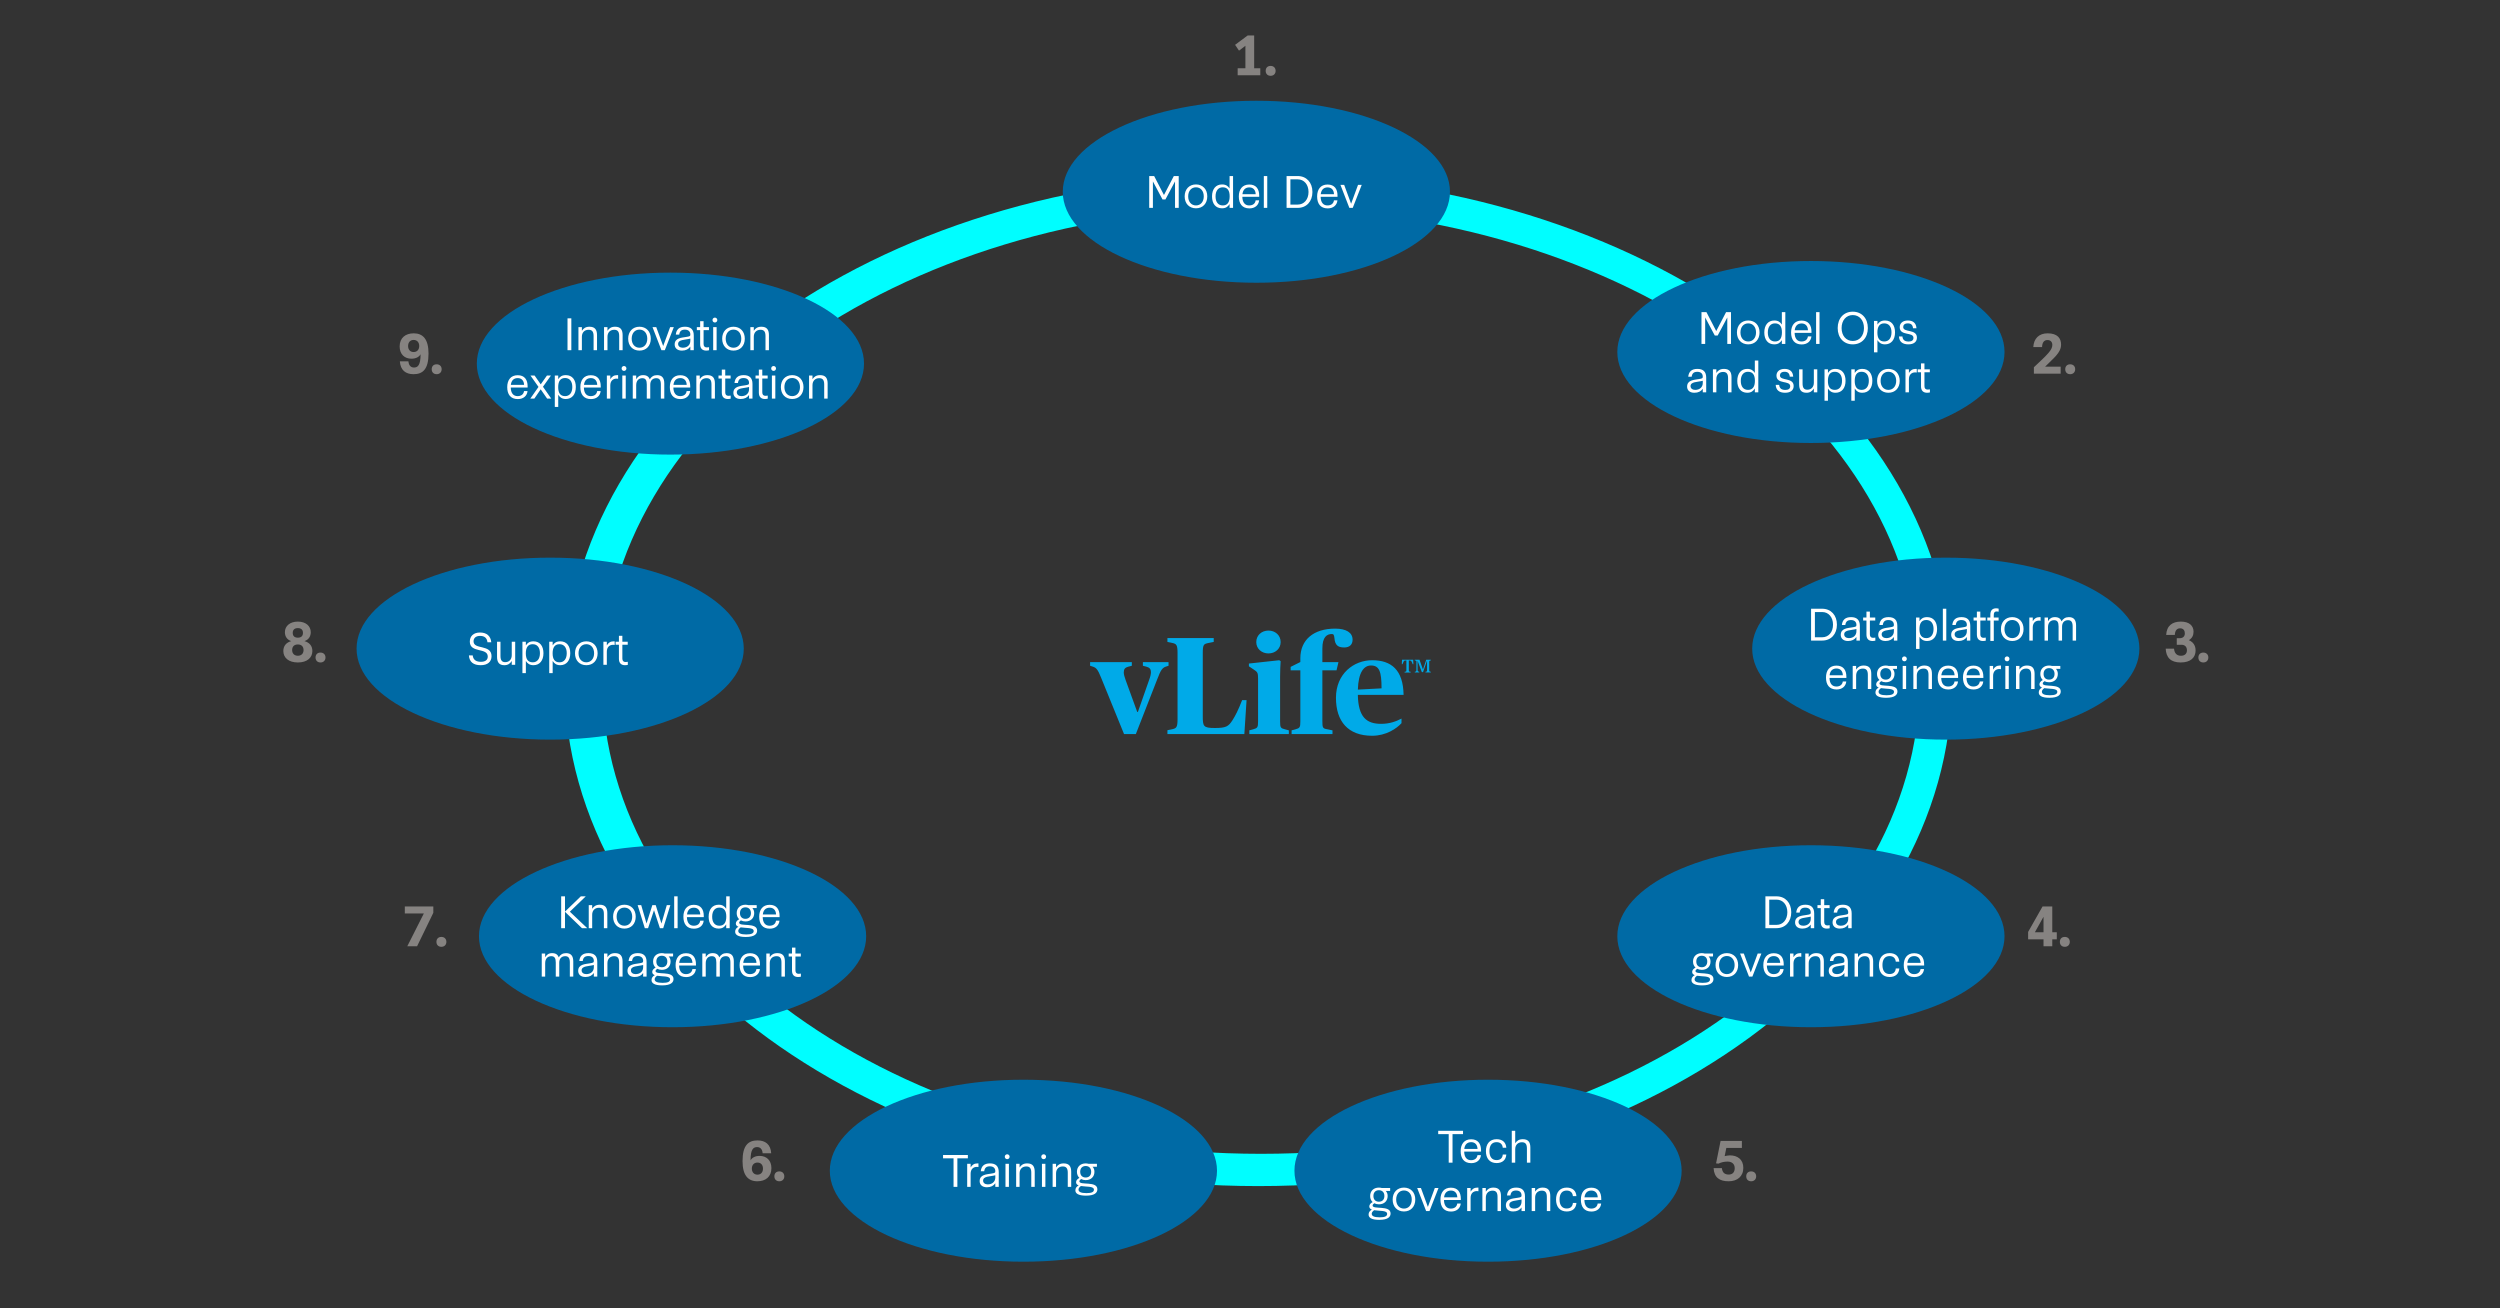 <?xml version="1.0" encoding="utf-8"?>
<!-- Generator: Adobe Illustrator 26.0.3, SVG Export Plug-In . SVG Version: 6.00 Build 0)  -->
<svg version="1.1" id="Layer_1" xmlns="http://www.w3.org/2000/svg" xmlns:xlink="http://www.w3.org/1999/xlink" x="0px" y="0px"
	 viewBox="0 0 1200 628" enable-background="new 0 0 1200 628" xml:space="preserve">
<rect x="0" y="0" width="1200" height="628" fill="#333333" stroke="none"/>
<g>
	<path fill="#00FEFF" d="M921.481,326.68c0,125.454-141.572,227.154-316.209,227.154c-174.638,0-316.21-101.7-316.21-227.154
		S430.634,99.526,605.272,99.526C779.909,99.526,921.481,201.226,921.481,326.68 M936.969,326.68
		c0-134.008-149.084-242.643-332.988-242.643S270.993,192.672,270.993,326.68s149.084,242.643,332.988,242.643
		S936.969,460.688,936.969,326.68"/>
	<path fill="#006AA5" d="M933.982,355.022c51.322,0,92.927-19.554,92.927-43.675c0-24.122-41.605-43.676-92.927-43.676
		c-51.322,0-92.927,19.554-92.927,43.676C841.055,335.468,882.66,355.022,933.982,355.022"/>
	<path fill="#FFFFFF" d="M987.509,332.069c0,1.116-1.095,1.653-3.574,1.653c-2.747,0-3.822-0.64-3.822-1.694
		c0-0.455,0.166-0.972,1.137-1.716C983.749,330.746,987.509,330.292,987.509,332.069 M985.009,319.659
		c-0.475-0.124-0.95-0.206-1.467-0.206c-2.52,0-4.19,1.629-4.19,4.025c0,1.24,0.433,2.232,1.196,2.934
		c-0.908,0.474-1.609,1.175-1.609,2.063c0,0.806,0.495,1.26,1.237,1.548c-1.073,0.599-1.567,1.343-1.567,2.397
		c0,1.364,1.236,2.518,5.078,2.518c4.275,0,5.471-1.464,5.471-3.055c0-4.172-8.632-1.715-8.632-3.842
		c0-0.372,0.352-0.723,0.827-1.073c0.619,0.33,1.363,0.515,2.21,0.515c2.542,0,4.191-1.608,4.191-4.005
		c0-1.074-0.35-1.797-0.886-2.417h2.084v-1.402H985.009z M983.543,326.226c-1.529,0-2.624-0.95-2.624-2.748
		c0-1.797,1.095-2.768,2.624-2.768c1.549,0,2.644,0.971,2.644,2.768C986.187,325.276,985.092,326.226,983.543,326.226
		 M967.685,330.705h1.649v-6.423c0-2.065,1.26-3.366,3.244-3.366c1.735,0,2.375,1.012,2.375,3.015v6.774h1.65v-7.228
		c0-2.561-0.969-4.024-3.612-4.024c-1.818,0-2.872,0.742-3.616,1.897h-0.041v-1.691h-1.649V330.705z M962.563,330.705h1.649V319.66
		h-1.649V330.705z M963.388,317.427c0.64,0,1.155-0.516,1.155-1.176c0-0.66-0.515-1.176-1.155-1.176
		c-0.66,0-1.155,0.516-1.155,1.176C962.233,316.911,962.728,317.427,963.388,317.427 M955.047,330.705h1.649v-6.299
		c0-2.085,1.198-3.283,3.036-3.283c0.248,0,0.496,0.021,0.723,0.083v-1.733c-0.062-0.02-0.434-0.02-0.496-0.02
		c-1.569,0-2.519,0.722-3.221,1.897h-0.042v-1.691h-1.649V330.705z M943.955,324.141c0.269-2.212,1.467-3.266,3.326-3.266
		c1.88,0,2.975,1.302,3.037,3.266H943.955z M950.297,327.092c-0.227,1.674-1.466,2.438-3.119,2.438
		c-1.942,0-3.223-1.364-3.264-4.132h8.095v-0.577c0-3.14-1.423-5.327-4.769-5.327c-3.347,0-5.017,2.352-5.017,5.718
		c0,3.43,1.567,5.741,5.079,5.741c2.685,0,4.459-1.547,4.666-3.861H950.297z M931.833,324.141c0.269-2.212,1.467-3.266,3.326-3.266
		c1.88,0,2.975,1.302,3.037,3.266H931.833z M938.176,327.092c-0.228,1.674-1.467,2.438-3.12,2.438c-1.942,0-3.223-1.364-3.264-4.132
		h8.095v-0.577c0-3.14-1.423-5.327-4.769-5.327s-5.017,2.352-5.017,5.718c0,3.43,1.567,5.741,5.079,5.741
		c2.686,0,4.46-1.547,4.666-3.861H938.176z M918.413,330.705h1.65v-6.423c0-2.065,1.26-3.366,3.243-3.366
		c1.736,0,2.376,1.012,2.376,3.015v6.774h1.65v-7.228c0-2.561-0.969-4.024-3.612-4.024c-1.818,0-2.872,0.742-3.616,1.897h-0.041
		v-1.691h-1.65V330.705z M913.292,330.705h1.649V319.66h-1.649V330.705z M914.117,317.427c0.639,0,1.155-0.516,1.155-1.176
		c0-0.66-0.516-1.176-1.155-1.176c-0.66,0-1.155,0.516-1.155,1.176C912.962,316.911,913.457,317.427,914.117,317.427
		 M909.121,332.069c0,1.116-1.095,1.653-3.574,1.653c-2.747,0-3.822-0.64-3.822-1.694c0-0.455,0.166-0.972,1.137-1.716
		C905.361,330.746,909.121,330.292,909.121,332.069 M906.621,319.659c-0.475-0.124-0.95-0.206-1.467-0.206
		c-2.52,0-4.19,1.629-4.19,4.025c0,1.24,0.433,2.232,1.196,2.934c-0.908,0.474-1.609,1.175-1.609,2.063
		c0,0.806,0.495,1.26,1.237,1.548c-1.073,0.599-1.567,1.343-1.567,2.397c0,1.364,1.236,2.518,5.078,2.518
		c4.276,0,5.471-1.464,5.471-3.055c0-4.172-8.632-1.715-8.632-3.842c0-0.372,0.352-0.723,0.827-1.073
		c0.62,0.33,1.363,0.515,2.21,0.515c2.542,0,4.191-1.608,4.191-4.005c0-1.074-0.35-1.797-0.886-2.417h2.084v-1.402H906.621z
		 M905.155,326.226c-1.529,0-2.624-0.95-2.624-2.748c0-1.797,1.095-2.768,2.624-2.768c1.549,0,2.644,0.971,2.644,2.768
		C907.799,325.276,906.704,326.226,905.155,326.226 M889.297,330.705h1.649v-6.423c0-2.065,1.26-3.366,3.244-3.366
		c1.735,0,2.375,1.012,2.375,3.015v6.774h1.65v-7.228c0-2.561-0.969-4.024-3.612-4.024c-1.818,0-2.872,0.742-3.616,1.897h-0.041
		v-1.691h-1.649V330.705z M878.205,324.141c0.268-2.212,1.467-3.266,3.326-3.266c1.88,0,2.975,1.302,3.037,3.266H878.205z
		 M884.547,327.092c-0.227,1.674-1.467,2.438-3.119,2.438c-1.942,0-3.223-1.364-3.264-4.132h8.094v-0.577
		c0-3.14-1.422-5.327-4.768-5.327c-3.347,0-5.017,2.352-5.017,5.718c0,3.43,1.567,5.741,5.079,5.741
		c2.685,0,4.459-1.547,4.665-3.861H884.547z"/>
	<path fill="#FFFFFF" d="M981.386,307.473h1.65v-6.422c0-2.065,1.115-3.366,2.933-3.366c1.591,0,2.149,1.012,2.149,3.015v6.773h1.67
		v-6.67c0-2.086,1.219-3.118,2.893-3.118c1.549,0,2.19,0.97,2.19,3.015v6.773h1.649v-7.228c0-2.581-1.01-4.024-3.447-4.024
		c-1.653,0-2.768,0.722-3.512,2.001h-0.041c-0.433-1.279-1.423-2.001-3.158-2.001c-1.653,0-2.583,0.742-3.285,1.918h-0.041v-1.711
		h-1.65V307.473z M974.076,307.473h1.649v-6.298c0-2.086,1.198-3.284,3.036-3.284c0.248,0,0.496,0.021,0.723,0.083v-1.732
		c-0.062-0.021-0.434-0.021-0.496-0.021c-1.569,0-2.519,0.722-3.221,1.897h-0.042v-1.69h-1.649V307.473z M965.877,306.299
		c-2.231,0-3.739-1.736-3.739-4.338c0-2.624,1.508-4.359,3.739-4.359c2.231,0,3.739,1.735,3.739,4.359
		C969.616,304.563,968.108,306.299,965.877,306.299 M965.877,307.679c3.264,0,5.429-2.289,5.429-5.718
		c0-3.429-2.165-5.74-5.429-5.74c-3.264,0-5.43,2.311-5.43,5.74C960.447,305.39,962.613,307.679,965.877,307.679 M955.367,307.638
		h1.649v-9.788h2.313v-1.422h-2.313v-1.293c0-1.17,0.455-1.642,1.363-1.642c0.289,0,0.599,0.041,0.971,0.102v-1.442
		c-0.413-0.103-0.785-0.165-1.239-0.165c-1.631,0-2.744,0.927-2.744,3.044v1.396h-1.466v1.422h1.466V307.638z M948.903,304.625
		c0,2.147,1.196,3.054,2.91,3.054c0.495,0,0.929-0.061,1.362-0.164v-1.464c-0.413,0.062-0.743,0.103-1.073,0.103
		c-0.971,0-1.549-0.496-1.549-1.673v-6.631h2.581v-1.422h-2.581v-2.85h-1.65v2.85h-1.59v1.422h1.59V304.625z M944.092,307.473h1.649
		v-7.062c0-2.871-1.484-4.19-4.211-4.19c-2.83,0-4.171,1.361-4.419,3.777h1.651c0.227-1.714,1.095-2.375,2.727-2.375
		c1.756,0,2.603,0.97,2.603,2.313c0,0.805-0.248,0.908-1.921,1.177c-2.294,0.392-5.596,0.433-5.596,3.634
		c0,1.613,1.134,2.932,3.488,2.932c1.901,0,3.203-0.721,3.988-1.876h0.041V307.473z M944.092,302.993
		c0,2.025-1.508,3.306-3.636,3.306c-1.302,0-2.231-0.703-2.231-1.798c0-2.21,3.305-1.9,5.867-2.582V302.993z M932.569,307.473h1.649
		v-15.279h-1.649V307.473z M919.704,311.5h1.65v-5.801h0.041c0.744,1.197,1.797,1.98,3.595,1.98c2.954,0,4.81-2.186,4.81-5.76
		c0-3.408-1.691-5.698-4.79-5.698c-1.88,0-2.892,0.763-3.615,1.898h-0.041v-1.691h-1.65V311.5z M924.659,306.299
		c-2.334,0-3.326-1.55-3.326-4.297c0-2.789,0.992-4.4,3.305-4.4c2.17,0,3.471,1.591,3.471,4.317
		C928.109,304.791,926.684,306.299,924.659,306.299 M909.069,307.473h1.65v-7.062c0-2.871-1.485-4.19-4.211-4.19
		c-2.831,0-4.172,1.361-4.419,3.777h1.65c0.228-1.714,1.095-2.375,2.727-2.375c1.756,0,2.603,0.97,2.603,2.313
		c0,0.805-0.247,0.908-1.921,1.177c-2.293,0.392-5.595,0.433-5.595,3.634c0,1.613,1.134,2.932,3.488,2.932
		c1.901,0,3.202-0.721,3.987-1.876h0.041V307.473z M909.069,302.993c0,2.025-1.508,3.306-3.636,3.306
		c-1.301,0-2.231-0.703-2.231-1.798c0-2.21,3.306-1.9,5.867-2.582V302.993z M895.895,304.625c0,2.147,1.196,3.054,2.909,3.054
		c0.496,0,0.929-0.061,1.363-0.164v-1.464c-0.413,0.062-0.744,0.103-1.074,0.103c-0.971,0-1.549-0.496-1.549-1.673v-6.631h2.582
		v-1.422h-2.582v-2.85h-1.649v2.85h-1.59v1.422h1.59V304.625z M891.083,307.473h1.65v-7.062c0-2.871-1.485-4.19-4.211-4.19
		c-2.831,0-4.172,1.361-4.419,3.777h1.65c0.227-1.714,1.095-2.375,2.727-2.375c1.756,0,2.603,0.97,2.603,2.313
		c0,0.805-0.248,0.908-1.921,1.177c-2.293,0.392-5.595,0.433-5.595,3.634c0,1.613,1.134,2.932,3.488,2.932
		c1.9,0,3.202-0.721,3.987-1.876h0.041V307.473z M891.083,302.993c0,2.025-1.508,3.306-3.636,3.306
		c-1.301,0-2.231-0.703-2.231-1.798c0-2.21,3.306-1.9,5.867-2.582V302.993z M871.153,305.885v-12.103h3.533
		c2.995,0,5.164,2.458,5.164,6.052c0,3.635-2.169,6.051-5.164,6.051H871.153z M869.318,307.473h5.347
		c4.193,0,7.061-3.054,7.061-7.639c0-4.544-2.868-7.64-7.061-7.64h-5.347V307.473z"/>
	<path fill="#006AA5" d="M264.082,355.022c51.322,0,92.927-19.554,92.927-43.675c0-24.122-41.605-43.676-92.927-43.676
		s-92.927,19.554-92.927,43.676C171.155,335.468,212.76,355.022,264.082,355.022"/>
	<path fill="#FFFFFF" d="M297.083,316.241c0,2.147,1.196,3.054,2.909,3.054c0.496,0,0.929-0.061,1.363-0.165v-1.463
		c-0.413,0.061-0.744,0.103-1.074,0.103c-0.971,0-1.549-0.496-1.549-1.673v-6.631h2.582v-1.423h-2.582v-2.849h-1.649v2.849h-1.59
		v1.423h1.59V316.241z M289.628,319.089h1.65v-6.299c0-2.085,1.197-3.283,3.035-3.283c0.248,0,0.496,0.021,0.723,0.083v-1.732
		c-0.062-0.021-0.434-0.021-0.496-0.021c-1.569,0-2.519,0.722-3.221,1.897h-0.041v-1.691h-1.65V319.089z M281.429,317.914
		c-2.231,0-3.739-1.735-3.739-4.337c0-2.624,1.508-4.359,3.739-4.359c2.231,0,3.739,1.735,3.739,4.359
		C285.168,316.179,283.66,317.914,281.429,317.914 M281.429,319.295c3.264,0,5.43-2.29,5.43-5.718c0-3.429-2.166-5.74-5.43-5.74
		c-3.264,0-5.43,2.311-5.43,5.74C275.999,317.005,278.165,319.295,281.429,319.295 M263.63,323.116h1.649v-5.801h0.042
		c0.743,1.197,1.797,1.98,3.594,1.98c2.954,0,4.81-2.186,4.81-5.76c0-3.408-1.691-5.698-4.789-5.698
		c-1.88,0-2.892,0.763-3.615,1.897h-0.042v-1.691h-1.649V323.116z M268.585,317.914c-2.335,0-3.326-1.549-3.326-4.296
		c0-2.789,0.991-4.4,3.305-4.4c2.169,0,3.47,1.591,3.47,4.317C272.034,316.406,270.609,317.914,268.585,317.914 M250.765,323.116
		h1.649v-5.801h0.041c0.744,1.197,1.798,1.98,3.595,1.98c2.954,0,4.81-2.186,4.81-5.76c0-3.408-1.691-5.698-4.789-5.698
		c-1.88,0-2.892,0.763-3.616,1.897h-0.041v-1.691h-1.649V323.116z M255.72,317.914c-2.335,0-3.326-1.549-3.326-4.296
		c0-2.789,0.991-4.4,3.305-4.4c2.169,0,3.47,1.591,3.47,4.317C259.169,316.406,257.744,317.914,255.72,317.914 M238.581,315.271
		c0,2.561,0.969,4.024,3.509,4.024c1.736,0,2.769-0.783,3.512-1.979h0.042v1.773h1.649v-11.046h-1.649v6.421
		c0,2.067-1.24,3.368-3.141,3.368c-1.652,0-2.272-1.012-2.272-3.015v-6.774h-1.65V315.271z M225.076,314.589
		c0.206,3.201,2.207,4.706,5.678,4.706c3.243,0,5.182-1.587,5.182-4.314c0-5.866-8.632-2.974-8.632-7.146
		c0-1.322,0.826-2.603,3.14-2.603c2.169,0,3.326,1.054,3.532,3.057h1.836c-0.268-3.015-2.228-4.685-5.41-4.685
		c-3.098,0-4.892,1.732-4.892,4.375c0,5.66,8.611,2.727,8.611,7.168c0,1.714-1.281,2.52-3.305,2.52
		c-2.046,0-3.677-0.765-3.925-3.078H225.076z"/>
	<path fill="#006AA5" d="M869.243,493.07c51.322,0,92.927-19.554,92.927-43.676c0-24.121-41.605-43.676-92.927-43.676
		c-51.322,0-92.927,19.555-92.927,43.676C776.316,473.516,817.921,493.07,869.243,493.07"/>
	<path fill="#FFFFFF" d="M915.53,462.188c0.268-2.211,1.466-3.265,3.326-3.265c1.88,0,2.975,1.302,3.037,3.265H915.53z
		 M921.872,465.14c-0.227,1.674-1.467,2.438-3.12,2.438c-1.941,0-3.222-1.364-3.264-4.133h8.095v-0.577
		c0-3.139-1.422-5.326-4.769-5.326c-3.346,0-5.016,2.352-5.016,5.718c0,3.43,1.567,5.74,5.078,5.74c2.686,0,4.46-1.546,4.666-3.86
		H921.872z M909.975,464.872c-0.166,1.818-1.281,2.665-2.995,2.665c-2.085,0-3.407-1.426-3.407-4.317
		c0-2.892,1.322-4.297,3.407-4.297c1.694,0,2.829,0.888,2.995,2.685h1.693c-0.165-2.602-1.879-4.107-4.646-4.107
		c-3.387,0-5.14,2.331-5.14,5.739c0,3.388,1.712,5.719,5.14,5.719c2.767,0,4.481-1.505,4.646-4.087H909.975z M890.194,468.753h1.65
		v-6.423c0-2.065,1.26-3.366,3.243-3.366c1.736,0,2.376,1.012,2.376,3.015v6.774h1.65v-7.228c0-2.561-0.969-4.024-3.612-4.024
		c-1.819,0-2.872,0.742-3.616,1.897h-0.041v-1.691h-1.65V468.753z M885.321,468.753h1.649v-7.063c0-2.87-1.484-4.189-4.211-4.189
		c-2.83,0-4.171,1.36-4.419,3.776h1.651c0.227-1.714,1.095-2.375,2.727-2.375c1.756,0,2.603,0.971,2.603,2.313
		c0,0.806-0.248,0.909-1.921,1.177c-2.294,0.393-5.596,0.434-5.596,3.635c0,1.613,1.134,2.932,3.488,2.932
		c1.901,0,3.203-0.721,3.988-1.877h0.041V468.753z M885.321,464.273c0,2.024-1.508,3.305-3.636,3.305
		c-1.302,0-2.231-0.702-2.231-1.797c0-2.21,3.305-1.9,5.867-2.582V464.273z M866.529,468.753h1.65v-6.423
		c0-2.065,1.26-3.366,3.243-3.366c1.736,0,2.376,1.012,2.376,3.015v6.774h1.65v-7.228c0-2.561-0.97-4.024-3.613-4.024
		c-1.818,0-2.871,0.742-3.615,1.897h-0.041v-1.691h-1.65V468.753z M859.219,468.753h1.649v-6.299c0-2.086,1.198-3.283,3.036-3.283
		c0.248,0,0.496,0.02,0.723,0.082v-1.732c-0.062-0.02-0.434-0.02-0.496-0.02c-1.569,0-2.519,0.721-3.221,1.897h-0.042v-1.691h-1.649
		V468.753z M848.127,462.188c0.269-2.211,1.467-3.265,3.326-3.265c1.88,0,2.975,1.302,3.037,3.265H848.127z M854.469,465.14
		c-0.227,1.674-1.466,2.438-3.119,2.438c-1.942,0-3.223-1.364-3.264-4.133h8.095v-0.577c0-3.139-1.423-5.326-4.769-5.326
		c-3.347,0-5.017,2.352-5.017,5.718c0,3.43,1.567,5.74,5.079,5.74c2.686,0,4.46-1.546,4.666-3.86H854.469z M839.517,468.753h1.631
		l4.315-11.046h-1.775l-3.324,9.066l-3.324-9.066h-1.796L839.517,468.753z M828.882,467.578c-2.231,0-3.739-1.735-3.739-4.338
		c0-2.623,1.508-4.358,3.739-4.358c2.231,0,3.739,1.735,3.739,4.358C832.621,465.843,831.113,467.578,828.882,467.578
		 M828.882,468.959c3.264,0,5.43-2.29,5.43-5.719c0-3.429-2.166-5.739-5.43-5.739c-3.264,0-5.429,2.31-5.429,5.739
		C823.453,466.669,825.618,468.959,828.882,468.959 M820.809,470.117c0,1.116-1.095,1.653-3.574,1.653
		c-2.747,0-3.821-0.641-3.821-1.695c0-0.454,0.165-0.971,1.136-1.715C817.049,468.794,820.809,468.34,820.809,470.117
		 M818.309,457.707c-0.475-0.124-0.95-0.206-1.466-0.206c-2.521,0-4.191,1.629-4.191,4.025c0,1.24,0.433,2.232,1.196,2.933
		c-0.908,0.474-1.609,1.175-1.609,2.064c0,0.805,0.495,1.259,1.237,1.548c-1.072,0.599-1.567,1.343-1.567,2.397
		c0,1.364,1.237,2.518,5.079,2.518c4.275,0,5.471-1.464,5.471-3.055c0-4.173-8.632-1.715-8.632-3.842
		c0-0.372,0.351-0.723,0.826-1.073c0.62,0.33,1.364,0.515,2.21,0.515c2.542,0,4.191-1.608,4.191-4.005
		c0-1.074-0.35-1.797-0.886-2.417h2.084v-1.402H818.309z M816.843,464.274c-1.529,0-2.624-0.95-2.624-2.748
		c0-1.797,1.095-2.768,2.624-2.768c1.549,0,2.645,0.971,2.645,2.768C819.488,463.324,818.392,464.274,816.843,464.274"/>
	<path fill="#FFFFFF" d="M887.148,445.521h1.65v-7.062c0-2.871-1.485-4.19-4.211-4.19c-2.831,0-4.172,1.361-4.419,3.777h1.65
		c0.228-1.714,1.095-2.375,2.727-2.375c1.756,0,2.603,0.97,2.603,2.313c0,0.805-0.247,0.908-1.921,1.177
		c-2.293,0.392-5.595,0.433-5.595,3.634c0,1.613,1.134,2.932,3.488,2.932c1.901,0,3.202-0.721,3.987-1.876h0.041V445.521z
		 M887.148,441.041c0,2.025-1.508,3.306-3.636,3.306c-1.301,0-2.231-0.703-2.231-1.798c0-2.21,3.306-1.9,5.867-2.582V441.041z
		 M873.974,442.673c0,2.147,1.196,3.054,2.909,3.054c0.496,0,0.929-0.061,1.363-0.164v-1.464c-0.413,0.062-0.744,0.103-1.074,0.103
		c-0.971,0-1.549-0.496-1.549-1.673v-6.631h2.582v-1.422h-2.582v-2.85h-1.649v2.85h-1.59v1.422h1.59V442.673z M869.162,445.521h1.65
		v-7.062c0-2.871-1.485-4.19-4.211-4.19c-2.831,0-4.172,1.361-4.419,3.777h1.65c0.227-1.714,1.095-2.375,2.727-2.375
		c1.756,0,2.603,0.97,2.603,2.313c0,0.805-0.248,0.908-1.921,1.177c-2.293,0.392-5.595,0.433-5.595,3.634
		c0,1.613,1.134,2.932,3.488,2.932c1.9,0,3.202-0.721,3.987-1.876h0.041V445.521z M869.162,441.041c0,2.025-1.508,3.306-3.636,3.306
		c-1.301,0-2.231-0.703-2.231-1.798c0-2.21,3.306-1.9,5.867-2.582V441.041z M849.232,443.933V431.83h3.533
		c2.995,0,5.164,2.458,5.164,6.052c0,3.635-2.169,6.051-5.164,6.051H849.232z M847.397,445.521h5.347
		c4.193,0,7.061-3.054,7.061-7.639c0-4.544-2.868-7.64-7.061-7.64h-5.347V445.521z"/>
	<path fill="#006AA5" d="M322.833,493.07c51.322,0,92.927-19.554,92.927-43.676c0-24.121-41.605-43.676-92.927-43.676
		s-92.927,19.555-92.927,43.676C229.906,473.516,271.511,493.07,322.833,493.07"/>
	<path fill="#FFFFFF" d="M380.16,465.905c0,2.147,1.195,3.055,2.909,3.055c0.495,0,0.929-0.062,1.363-0.165v-1.464
		c-0.413,0.062-0.744,0.103-1.074,0.103c-0.971,0-1.549-0.496-1.549-1.673v-6.631h2.581v-1.422h-2.581v-2.85h-1.649v2.85h-1.59
		v1.422h1.59V465.905z M367.831,468.753h1.65v-6.422c0-2.065,1.26-3.366,3.243-3.366c1.736,0,2.376,1.012,2.376,3.015v6.773h1.65
		v-7.228c0-2.56-0.969-4.024-3.612-4.024c-1.818,0-2.872,0.742-3.616,1.897h-0.041v-1.69h-1.65V468.753z M356.74,462.189
		c0.268-2.212,1.466-3.266,3.326-3.266c1.88,0,2.975,1.302,3.037,3.266H356.74z M363.082,465.14
		c-0.227,1.674-1.467,2.439-3.12,2.439c-1.941,0-3.222-1.364-3.264-4.133h8.095v-0.577c0-3.14-1.422-5.327-4.769-5.327
		c-3.346,0-5.016,2.353-5.016,5.718c0,3.43,1.567,5.741,5.078,5.741c2.686,0,4.46-1.546,4.666-3.861H363.082z M337.104,468.753
		h1.649v-6.422c0-2.065,1.116-3.366,2.934-3.366c1.591,0,2.149,1.012,2.149,3.015v6.773h1.67v-6.67c0-2.086,1.219-3.118,2.893-3.118
		c1.549,0,2.19,0.97,2.19,3.015v6.773h1.649v-7.228c0-2.581-1.01-4.024-3.447-4.024c-1.653,0-2.768,0.722-3.512,2.001h-0.041
		c-0.433-1.279-1.423-2.001-3.158-2.001c-1.653,0-2.583,0.742-3.285,1.918h-0.042v-1.711h-1.649V468.753z M326.012,462.189
		c0.269-2.212,1.467-3.266,3.326-3.266c1.88,0,2.975,1.302,3.037,3.266H326.012z M332.354,465.14
		c-0.227,1.674-1.466,2.439-3.119,2.439c-1.942,0-3.223-1.364-3.264-4.133h8.095v-0.577c0-3.14-1.423-5.327-4.769-5.327
		c-3.347,0-5.017,2.353-5.017,5.718c0,3.43,1.567,5.741,5.079,5.741c2.685,0,4.459-1.546,4.666-3.861H332.354z M321.637,470.117
		c0,1.116-1.095,1.654-3.574,1.654c-2.748,0-3.822-0.641-3.822-1.695c0-0.455,0.166-0.971,1.136-1.715
		C317.877,468.795,321.637,468.34,321.637,470.117 M319.137,457.708c-0.475-0.124-0.95-0.207-1.467-0.207
		c-2.52,0-4.19,1.629-4.19,4.026c0,1.239,0.433,2.231,1.196,2.933c-0.908,0.474-1.609,1.175-1.609,2.063
		c0,0.806,0.495,1.26,1.237,1.549c-1.073,0.599-1.568,1.343-1.568,2.397c0,1.363,1.237,2.517,5.079,2.517
		c4.275,0,5.471-1.463,5.471-3.055c0-4.172-8.632-1.715-8.632-3.842c0-0.372,0.351-0.722,0.827-1.073
		c0.619,0.33,1.363,0.516,2.21,0.516c2.541,0,4.191-1.609,4.191-4.005c0-1.075-0.351-1.798-0.887-2.418h2.085v-1.401H319.137z
		 M317.671,464.274c-1.529,0-2.624-0.95-2.624-2.747c0-1.798,1.095-2.769,2.624-2.769c1.549,0,2.644,0.971,2.644,2.769
		C320.315,463.324,319.22,464.274,317.671,464.274 M308.71,468.753h1.649v-7.062c0-2.871-1.484-4.19-4.211-4.19
		c-2.83,0-4.172,1.361-4.419,3.777h1.65c0.228-1.714,1.095-2.375,2.728-2.375c1.756,0,2.603,0.97,2.603,2.313
		c0,0.805-0.248,0.908-1.922,1.177c-2.293,0.392-5.595,0.433-5.595,3.634c0,1.613,1.134,2.933,3.488,2.933
		c1.901,0,3.202-0.722,3.987-1.877h0.042V468.753z M308.71,464.273c0,2.025-1.508,3.306-3.636,3.306
		c-1.302,0-2.232-0.703-2.232-1.798c0-2.21,3.306-1.9,5.868-2.582V464.273z M289.918,468.753h1.649v-6.422
		c0-2.065,1.261-3.366,3.244-3.366c1.735,0,2.376,1.012,2.376,3.015v6.773h1.649v-7.228c0-2.56-0.969-4.024-3.612-4.024
		c-1.818,0-2.872,0.742-3.615,1.897h-0.042v-1.69h-1.649V468.753z M285.044,468.753h1.65v-7.062c0-2.871-1.485-4.19-4.211-4.19
		c-2.831,0-4.172,1.361-4.419,3.777h1.65c0.228-1.714,1.095-2.375,2.727-2.375c1.756,0,2.603,0.97,2.603,2.313
		c0,0.805-0.247,0.908-1.921,1.177c-2.293,0.392-5.595,0.433-5.595,3.634c0,1.613,1.134,2.933,3.488,2.933
		c1.901,0,3.202-0.722,3.987-1.877h0.041V468.753z M285.044,464.273c0,2.025-1.508,3.306-3.636,3.306
		c-1.301,0-2.231-0.703-2.231-1.798c0-2.21,3.306-1.9,5.867-2.582V464.273z M260.037,468.753h1.649v-6.422
		c0-2.065,1.116-3.366,2.934-3.366c1.591,0,2.149,1.012,2.149,3.015v6.773h1.67v-6.67c0-2.086,1.219-3.118,2.893-3.118
		c1.549,0,2.19,0.97,2.19,3.015v6.773h1.649v-7.228c0-2.581-1.01-4.024-3.447-4.024c-1.653,0-2.768,0.722-3.512,2.001h-0.041
		c-0.433-1.279-1.423-2.001-3.158-2.001c-1.653,0-2.583,0.742-3.285,1.918h-0.042v-1.711h-1.649V468.753z"/>
	<path fill="#FFFFFF" d="M366.146,438.957c0.268-2.212,1.466-3.266,3.326-3.266c1.88,0,2.974,1.302,3.036,3.266H366.146z
		 M372.488,441.908c-0.227,1.674-1.467,2.439-3.12,2.439c-1.942,0-3.222-1.364-3.264-4.133h8.095v-0.577
		c0-3.14-1.422-5.327-4.769-5.327c-3.346,0-5.016,2.353-5.016,5.718c0,3.43,1.567,5.741,5.078,5.741c2.686,0,4.46-1.546,4.666-3.861
		H372.488z M361.77,446.885c0,1.116-1.095,1.654-3.574,1.654c-2.747,0-3.821-0.641-3.821-1.695c0-0.455,0.165-0.971,1.136-1.715
		C358.01,445.563,361.77,445.108,361.77,446.885 M359.27,434.476c-0.475-0.124-0.95-0.207-1.466-0.207
		c-2.521,0-4.191,1.629-4.191,4.026c0,1.239,0.433,2.231,1.196,2.933c-0.908,0.474-1.609,1.175-1.609,2.063
		c0,0.806,0.495,1.26,1.237,1.549c-1.072,0.599-1.567,1.343-1.567,2.397c0,1.363,1.237,2.517,5.079,2.517
		c4.275,0,5.471-1.463,5.471-3.055c0-4.172-8.632-1.715-8.632-3.842c0-0.372,0.351-0.722,0.826-1.073
		c0.62,0.33,1.363,0.516,2.21,0.516c2.542,0,4.191-1.609,4.191-4.005c0-1.075-0.35-1.798-0.886-2.418h2.084v-1.401H359.27z
		 M357.804,441.042c-1.529,0-2.624-0.95-2.624-2.747c0-1.798,1.095-2.769,2.624-2.769c1.55,0,2.645,0.971,2.645,2.769
		C360.449,440.092,359.354,441.042,357.804,441.042 M348.575,445.521h1.67v-15.279h-1.67v5.924h-0.042
		c-0.723-1.155-1.776-1.897-3.573-1.897c-2.975,0-4.811,2.186-4.811,5.759c0,3.43,1.691,5.699,4.79,5.699
		c1.859,0,2.871-0.824,3.594-1.98h0.042V445.521z M345.311,444.347c-2.169,0-3.471-1.57-3.471-4.318
		c0-2.871,1.405-4.379,3.429-4.379c2.335,0,3.347,1.549,3.347,4.317C348.616,442.735,347.604,444.347,345.311,444.347
		 M329.76,438.957c0.268-2.212,1.467-3.266,3.326-3.266c1.88,0,2.975,1.302,3.037,3.266H329.76z M336.102,441.908
		c-0.227,1.674-1.467,2.439-3.12,2.439c-1.941,0-3.222-1.364-3.264-4.133h8.095v-0.577c0-3.14-1.422-5.327-4.769-5.327
		c-3.346,0-5.016,2.353-5.016,5.718c0,3.43,1.567,5.741,5.078,5.741c2.686,0,4.46-1.546,4.666-3.861H336.102z M323.609,445.521
		h1.649v-15.279h-1.649V445.521z M309.504,445.521h1.569l2.849-8.632l2.829,8.632h1.59l3.427-11.045h-1.713l-2.561,8.817
		l-2.746-8.817h-1.631l-2.787,8.817l-2.54-8.817h-1.713L309.504,445.521z M299.715,444.347c-2.231,0-3.739-1.736-3.739-4.338
		c0-2.624,1.508-4.359,3.739-4.359c2.231,0,3.739,1.735,3.739,4.359C303.454,442.611,301.946,444.347,299.715,444.347
		 M299.715,445.727c3.264,0,5.43-2.289,5.43-5.718c0-3.429-2.166-5.74-5.43-5.74s-5.43,2.311-5.43,5.74
		C294.285,443.438,296.451,445.727,299.715,445.727 M282.597,445.521h1.65v-6.422c0-2.065,1.26-3.366,3.243-3.366
		c1.736,0,2.376,1.012,2.376,3.015v6.773h1.65v-7.228c0-2.56-0.97-4.024-3.613-4.024c-1.818,0-2.871,0.742-3.615,1.897h-0.041v-1.69
		h-1.65V445.521z M269.36,445.521h1.835v-7.846l8.137,7.846h2.54l-8.343-7.908l7.64-7.371h-2.374l-7.6,7.33v-7.33h-1.835V445.521z"
		/>
	<path fill="#006AA5" d="M714.262,605.615c51.322,0,92.927-19.555,92.927-43.676s-41.605-43.676-92.927-43.676
		c-51.322,0-92.927,19.555-92.927,43.676S662.94,605.615,714.262,605.615"/>
	<path fill="#FFFFFF" d="M760.549,574.733c0.268-2.211,1.466-3.265,3.326-3.265c1.88,0,2.975,1.302,3.037,3.265H760.549z
		 M766.891,577.685c-0.227,1.674-1.467,2.438-3.12,2.438c-1.941,0-3.222-1.364-3.264-4.133h8.095v-0.577
		c0-3.139-1.422-5.326-4.769-5.326c-3.346,0-5.016,2.352-5.016,5.718c0,3.43,1.567,5.74,5.078,5.74c2.686,0,4.46-1.546,4.666-3.86
		H766.891z M754.994,577.417c-0.166,1.818-1.281,2.665-2.995,2.665c-2.085,0-3.407-1.426-3.407-4.317
		c0-2.892,1.322-4.297,3.407-4.297c1.694,0,2.829,0.888,2.995,2.685h1.693c-0.165-2.602-1.879-4.107-4.646-4.107
		c-3.387,0-5.14,2.331-5.14,5.739c0,3.388,1.712,5.719,5.14,5.719c2.767,0,4.481-1.505,4.646-4.087H754.994z M735.213,581.298h1.65
		v-6.423c0-2.065,1.26-3.366,3.243-3.366c1.736,0,2.376,1.012,2.376,3.015v6.774h1.65v-7.228c0-2.561-0.969-4.024-3.612-4.024
		c-1.819,0-2.872,0.742-3.616,1.897h-0.041v-1.691h-1.65V581.298z M730.34,581.298h1.649v-7.063c0-2.87-1.484-4.189-4.211-4.189
		c-2.83,0-4.171,1.36-4.419,3.776h1.651c0.227-1.714,1.095-2.375,2.727-2.375c1.756,0,2.603,0.971,2.603,2.313
		c0,0.806-0.248,0.909-1.921,1.177c-2.294,0.393-5.596,0.434-5.596,3.635c0,1.613,1.134,2.932,3.488,2.932
		c1.901,0,3.203-0.721,3.988-1.877h0.041V581.298z M730.34,576.818c0,2.024-1.508,3.305-3.636,3.305
		c-1.302,0-2.231-0.702-2.231-1.797c0-2.21,3.305-1.9,5.867-2.582V576.818z M711.548,581.298h1.65v-6.423
		c0-2.065,1.26-3.366,3.243-3.366c1.736,0,2.376,1.012,2.376,3.015v6.774h1.649v-7.228c0-2.561-0.969-4.024-3.612-4.024
		c-1.818,0-2.871,0.742-3.615,1.897h-0.041v-1.691h-1.65V581.298z M704.238,581.298h1.649v-6.299c0-2.086,1.198-3.283,3.036-3.283
		c0.248,0,0.496,0.02,0.723,0.082v-1.732c-0.062-0.02-0.434-0.02-0.496-0.02c-1.569,0-2.519,0.721-3.221,1.897h-0.042v-1.691h-1.649
		V581.298z M693.146,574.733c0.269-2.211,1.467-3.265,3.326-3.265c1.88,0,2.975,1.302,3.037,3.265H693.146z M699.488,577.685
		c-0.227,1.674-1.466,2.438-3.119,2.438c-1.942,0-3.223-1.364-3.264-4.133h8.095v-0.577c0-3.139-1.423-5.326-4.769-5.326
		c-3.347,0-5.017,2.352-5.017,5.718c0,3.43,1.567,5.74,5.079,5.74c2.686,0,4.46-1.546,4.666-3.86H699.488z M684.536,581.298h1.631
		l4.315-11.046h-1.775l-3.324,9.066l-3.324-9.066h-1.796L684.536,581.298z M673.901,580.123c-2.231,0-3.739-1.735-3.739-4.338
		c0-2.623,1.508-4.358,3.739-4.358c2.231,0,3.739,1.735,3.739,4.358C677.64,578.388,676.132,580.123,673.901,580.123
		 M673.901,581.504c3.264,0,5.43-2.29,5.43-5.719c0-3.429-2.166-5.739-5.43-5.739c-3.264,0-5.429,2.31-5.429,5.739
		C668.472,579.214,670.637,581.504,673.901,581.504 M665.828,582.662c0,1.116-1.095,1.653-3.574,1.653
		c-2.747,0-3.821-0.641-3.821-1.695c0-0.454,0.165-0.971,1.136-1.715C662.068,581.339,665.828,580.885,665.828,582.662
		 M663.328,570.252c-0.475-0.124-0.95-0.206-1.466-0.206c-2.521,0-4.191,1.629-4.191,4.025c0,1.24,0.433,2.231,1.196,2.933
		c-0.908,0.474-1.609,1.175-1.609,2.064c0,0.805,0.495,1.259,1.237,1.548c-1.072,0.599-1.567,1.343-1.567,2.397
		c0,1.364,1.237,2.518,5.079,2.518c4.275,0,5.471-1.464,5.471-3.055c0-4.173-8.632-1.715-8.632-3.842
		c0-0.372,0.351-0.723,0.826-1.073c0.62,0.33,1.364,0.515,2.211,0.515c2.541,0,4.19-1.608,4.19-4.005
		c0-1.074-0.35-1.797-0.886-2.417h2.084v-1.402H663.328z M661.862,576.819c-1.529,0-2.624-0.95-2.624-2.748
		c0-1.797,1.095-2.768,2.624-2.768c1.55,0,2.645,0.971,2.645,2.768C664.507,575.869,663.412,576.819,661.862,576.819"/>
	<path fill="#FFFFFF" d="M725.651,558.066h1.65v-6.422c0-2.065,1.26-3.366,3.244-3.366c1.735,0,2.375,1.012,2.375,3.015v6.773h1.65
		v-7.228c0-2.56-0.969-4.024-3.612-4.024c-1.818,0-2.872,0.742-3.616,1.897h-0.041v-5.924h-1.65V558.066z M721.333,554.185
		c-0.165,1.818-1.281,2.665-2.994,2.665c-2.086,0-3.408-1.425-3.408-4.317c0-2.892,1.322-4.297,3.408-4.297
		c1.693,0,2.829,0.889,2.994,2.686h1.693c-0.165-2.603-1.879-4.108-4.646-4.108c-3.387,0-5.14,2.331-5.14,5.74
		c0,3.387,1.712,5.718,5.14,5.718c2.767,0,4.481-1.504,4.646-4.087H721.333z M702.851,551.502c0.268-2.212,1.467-3.266,3.326-3.266
		c1.88,0,2.975,1.302,3.037,3.266H702.851z M709.193,554.453c-0.227,1.674-1.467,2.439-3.119,2.439
		c-1.942,0-3.223-1.364-3.265-4.133h8.095v-0.577c0-3.14-1.422-5.327-4.768-5.327c-3.347,0-5.017,2.353-5.017,5.718
		c0,3.43,1.567,5.741,5.079,5.741c2.685,0,4.459-1.546,4.665-3.861H709.193z M695.378,558.066h1.835v-13.691h5.039v-1.588h-11.913
		v1.588h5.039V558.066z"/>
	<path fill="#006AA5" d="M491.237,605.615c51.322,0,92.927-19.555,92.927-43.676s-41.605-43.676-92.927-43.676
		s-92.927,19.555-92.927,43.676S439.915,605.615,491.237,605.615"/>
	<path fill="#FFFFFF" d="M525.084,571.046c0,1.116-1.095,1.654-3.574,1.654c-2.748,0-3.822-0.641-3.822-1.695
		c0-0.455,0.165-0.971,1.136-1.715C521.324,569.724,525.084,569.269,525.084,571.046 M522.584,558.637
		c-0.475-0.124-0.95-0.207-1.467-0.207c-2.52,0-4.19,1.629-4.19,4.026c0,1.239,0.433,2.231,1.195,2.933
		c-0.907,0.474-1.608,1.175-1.608,2.063c0,0.806,0.494,1.26,1.237,1.549c-1.073,0.599-1.568,1.343-1.568,2.397
		c0,1.363,1.237,2.517,5.079,2.517c4.275,0,5.471-1.463,5.471-3.055c0-4.172-8.632-1.715-8.632-3.842
		c0-0.372,0.351-0.722,0.827-1.073c0.619,0.33,1.363,0.516,2.21,0.516c2.541,0,4.191-1.609,4.191-4.005
		c0-1.075-0.351-1.798-0.887-2.418h2.085v-1.401H522.584z M521.117,565.203c-1.528,0-2.623-0.95-2.623-2.747
		c0-1.798,1.095-2.769,2.623-2.769c1.55,0,2.645,0.971,2.645,2.769C523.763,564.253,522.667,565.203,521.117,565.203
		 M505.259,569.682h1.65v-6.422c0-2.065,1.26-3.366,3.243-3.366c1.736,0,2.376,1.012,2.376,3.015v6.773h1.65v-7.228
		c0-2.56-0.969-4.024-3.612-4.024c-1.818,0-2.872,0.742-3.616,1.897h-0.041v-1.69h-1.65V569.682z M500.138,569.682h1.649v-11.045
		h-1.649V569.682z M500.964,556.404c0.639,0,1.155-0.516,1.155-1.176c0-0.66-0.516-1.176-1.155-1.176
		c-0.66,0-1.155,0.516-1.155,1.176C499.809,555.888,500.303,556.404,500.964,556.404 M487.749,569.682h1.649v-6.422
		c0-2.065,1.261-3.366,3.244-3.366c1.736,0,2.376,1.012,2.376,3.015v6.773h1.649v-7.228c0-2.56-0.969-4.024-3.612-4.024
		c-1.818,0-2.871,0.742-3.615,1.897h-0.042v-1.69h-1.649V569.682z M482.628,569.682h1.649v-11.045h-1.649V569.682z M483.453,556.404
		c0.639,0,1.155-0.516,1.155-1.176c0-0.66-0.516-1.176-1.155-1.176c-0.66,0-1.155,0.516-1.155,1.176
		C482.297,555.888,482.793,556.404,483.453,556.404 M477.754,569.682h1.649v-7.062c0-2.871-1.484-4.19-4.211-4.19
		c-2.831,0-4.172,1.361-4.419,3.777h1.65c0.228-1.714,1.095-2.375,2.727-2.375c1.757,0,2.604,0.97,2.604,2.313
		c0,0.805-0.248,0.908-1.922,1.177c-2.293,0.392-5.595,0.433-5.595,3.634c0,1.613,1.134,2.933,3.488,2.933
		c1.901,0,3.202-0.722,3.987-1.877h0.042V569.682z M477.754,565.202c0,2.025-1.509,3.306-3.637,3.306
		c-1.301,0-2.231-0.703-2.231-1.798c0-2.21,3.306-1.9,5.868-2.582V565.202z M464.249,569.682h1.65v-6.298
		c0-2.086,1.197-3.284,3.035-3.284c0.248,0,0.496,0.021,0.723,0.083v-1.732c-0.062-0.021-0.434-0.021-0.496-0.021
		c-1.569,0-2.519,0.722-3.221,1.897h-0.041v-1.69h-1.65V569.682z M457.703,569.682h1.835v-13.691h5.039v-1.588h-11.913v1.588h5.039
		V569.682z"/>
	<path fill="#006AA5" d="M869.243,212.637c51.322,0,92.927-19.554,92.927-43.676c0-24.121-41.605-43.675-92.927-43.675
		c-51.322,0-92.927,19.554-92.927,43.675C776.316,193.083,817.921,212.637,869.243,212.637"/>
	<path fill="#FFFFFF" d="M922.088,185.473c0,2.147,1.196,3.054,2.909,3.054c0.495,0,0.929-0.062,1.363-0.165v-1.464
		c-0.413,0.062-0.744,0.104-1.074,0.104c-0.971,0-1.549-0.496-1.549-1.674v-6.631h2.581v-1.422h-2.581v-2.85h-1.649v2.85h-1.59
		v1.422h1.59V185.473z M914.633,188.321h1.65v-6.299c0-2.085,1.197-3.283,3.035-3.283c0.248,0,0.496,0.02,0.723,0.082v-1.732
		c-0.062-0.02-0.434-0.02-0.496-0.02c-1.569,0-2.519,0.721-3.221,1.897h-0.041v-1.691h-1.65V188.321z M906.434,187.146
		c-2.231,0-3.739-1.735-3.739-4.338c0-2.623,1.508-4.358,3.739-4.358c2.231,0,3.739,1.735,3.739,4.358
		C910.173,185.411,908.665,187.146,906.434,187.146 M906.434,188.527c3.264,0,5.43-2.29,5.43-5.719c0-3.429-2.166-5.739-5.43-5.739
		c-3.264,0-5.43,2.31-5.43,5.739C901.004,186.237,903.17,188.527,906.434,188.527 M888.635,192.347h1.649v-5.8h0.041
		c0.744,1.197,1.798,1.98,3.595,1.98c2.954,0,4.81-2.187,4.81-5.76c0-3.408-1.691-5.698-4.789-5.698
		c-1.88,0-2.893,0.762-3.616,1.897h-0.041v-1.691h-1.649V192.347z M893.589,187.146c-2.334,0-3.325-1.549-3.325-4.296
		c0-2.789,0.991-4.4,3.305-4.4c2.169,0,3.47,1.59,3.47,4.317C897.039,185.638,895.614,187.146,893.589,187.146 M875.77,192.347
		h1.649v-5.8h0.041c0.744,1.197,1.798,1.98,3.595,1.98c2.954,0,4.81-2.187,4.81-5.76c0-3.408-1.691-5.698-4.789-5.698
		c-1.88,0-2.893,0.762-3.616,1.897h-0.041v-1.691h-1.649V192.347z M880.724,187.146c-2.334,0-3.326-1.549-3.326-4.296
		c0-2.789,0.992-4.4,3.306-4.4c2.169,0,3.47,1.59,3.47,4.317C884.174,185.638,882.749,187.146,880.724,187.146 M863.586,184.503
		c0,2.56,0.969,4.024,3.509,4.024c1.736,0,2.769-0.783,3.512-1.98h0.042v1.774h1.649v-11.046h-1.649v6.421
		c0,2.067-1.24,3.367-3.141,3.367c-1.653,0-2.272-1.011-2.272-3.014v-6.774h-1.65V184.503z M852.332,184.744
		c0.145,2.526,1.732,3.783,4.521,3.783c2.624,0,4.108-1.237,4.108-3.224c0-4.32-6.587-2.298-6.587-5.082
		c0-0.906,0.578-1.771,2.231-1.771c1.488,0,2.335,0.7,2.48,2.348h1.649c-0.123-2.472-1.649-3.729-4.129-3.729
		c-2.561,0-3.901,1.422-3.901,3.214c0,4.378,6.587,2.144,6.587,5.124c0,1.221-0.888,1.76-2.314,1.76
		c-1.673,0-2.809-0.601-2.974-2.423H852.332z M842.317,188.321h1.67v-15.279h-1.67v5.924h-0.042
		c-0.723-1.155-1.776-1.897-3.573-1.897c-2.975,0-4.811,2.186-4.811,5.759c0,3.43,1.691,5.699,4.79,5.699
		c1.859,0,2.871-0.824,3.594-1.98h0.042V188.321z M839.053,187.146c-2.169,0-3.471-1.57-3.471-4.317
		c0-2.871,1.405-4.379,3.429-4.379c2.335,0,3.347,1.549,3.347,4.317C842.358,185.535,841.346,187.146,839.053,187.146
		 M822.203,188.321h1.65v-6.423c0-2.065,1.26-3.366,3.243-3.366c1.736,0,2.376,1.012,2.376,3.015v6.774h1.65v-7.228
		c0-2.561-0.969-4.024-3.612-4.024c-1.818,0-2.872,0.742-3.616,1.897h-0.041v-1.691h-1.65V188.321z M817.33,188.321h1.649v-7.063
		c0-2.87-1.484-4.189-4.211-4.189c-2.83,0-4.171,1.36-4.419,3.776H812c0.227-1.714,1.095-2.375,2.727-2.375
		c1.756,0,2.603,0.971,2.603,2.313c0,0.806-0.248,0.909-1.921,1.177c-2.294,0.393-5.596,0.434-5.596,3.635
		c0,1.613,1.134,2.932,3.488,2.932c1.901,0,3.203-0.721,3.988-1.877h0.041V188.321z M817.33,183.841
		c0,2.024-1.508,3.305-3.636,3.305c-1.302,0-2.231-0.702-2.231-1.797c0-2.21,3.305-1.9,5.867-2.582V183.841z"/>
	<path fill="#FFFFFF" d="M911.495,161.512c0.145,2.525,1.733,3.782,4.521,3.782c2.624,0,4.108-1.236,4.108-3.223
		c0-4.32-6.587-2.298-6.587-5.082c0-0.907,0.578-1.772,2.231-1.772c1.488,0,2.335,0.7,2.48,2.348h1.65
		c-0.124-2.472-1.65-3.729-4.13-3.729c-2.561,0-3.901,1.422-3.901,3.214c0,4.379,6.587,2.144,6.587,5.124
		c0,1.222-0.888,1.76-2.314,1.76c-1.673,0-2.809-0.6-2.974-2.422H911.495z M899.518,169.115h1.65v-5.801h0.041
		c0.744,1.197,1.797,1.98,3.594,1.98c2.955,0,4.811-2.186,4.811-5.76c0-3.408-1.691-5.698-4.79-5.698
		c-1.88,0-2.892,0.763-3.615,1.898h-0.041v-1.691h-1.65V169.115z M904.473,163.914c-2.335,0-3.326-1.55-3.326-4.297
		c0-2.789,0.991-4.4,3.305-4.4c2.169,0,3.471,1.591,3.471,4.317C907.923,162.406,906.497,163.914,904.473,163.914 M889.336,163.666
		c-3.139,0-5.37-2.458-5.37-6.197c0-3.759,2.231-6.237,5.37-6.237c3.161,0,5.371,2.478,5.371,6.237
		C894.707,161.208,892.497,163.666,889.336,163.666 M889.316,165.294c4.337,0,7.247-3.136,7.247-7.825
		c0-4.688-2.91-7.866-7.247-7.866c-4.317,0-7.227,3.178-7.227,7.866C882.089,162.158,884.999,165.294,889.316,165.294
		 M871.723,165.088h1.649v-15.279h-1.649V165.088z M861.457,158.524c0.269-2.212,1.467-3.266,3.326-3.266
		c1.88,0,2.975,1.302,3.037,3.266H861.457z M867.799,161.475c-0.227,1.674-1.466,2.439-3.119,2.439
		c-1.942,0-3.223-1.364-3.264-4.133h8.095v-0.577c0-3.14-1.423-5.327-4.769-5.327c-3.347,0-5.017,2.353-5.017,5.718
		c0,3.43,1.567,5.741,5.079,5.741c2.686,0,4.459-1.546,4.666-3.861H867.799z M855.286,165.088h1.67v-15.279h-1.67v5.924h-0.042
		c-0.723-1.155-1.776-1.897-3.574-1.897c-2.975,0-4.81,2.186-4.81,5.759c0,3.43,1.691,5.699,4.79,5.699
		c1.859,0,2.871-0.824,3.594-1.98h0.042V165.088z M852.022,163.914c-2.17,0-3.471-1.57-3.471-4.318c0-2.871,1.405-4.379,3.429-4.379
		c2.335,0,3.347,1.549,3.347,4.317S854.315,163.914,852.022,163.914 M839.156,163.914c-2.231,0-3.739-1.736-3.739-4.338
		c0-2.624,1.508-4.359,3.739-4.359c2.232,0,3.739,1.735,3.739,4.359C842.895,162.178,841.388,163.914,839.156,163.914
		 M839.156,165.294c3.264,0,5.43-2.289,5.43-5.718c0-3.429-2.166-5.74-5.43-5.74c-3.263,0-5.429,2.311-5.429,5.74
		C833.727,163.005,835.893,165.294,839.156,165.294 M816.711,165.088h1.773v-12.7l4.607,8.653h1.404l4.606-8.653v12.7h1.774v-15.279
		h-2.352l-4.73,9.105l-4.71-9.105h-2.372V165.088z"/>
	<path fill="#006AA5" d="M603.059,135.715c51.322,0,92.927-19.555,92.927-43.676c0-24.122-41.605-43.676-92.927-43.676
		c-51.322,0-92.927,19.554-92.927,43.676C510.132,116.16,551.737,135.715,603.059,135.715"/>
	<path fill="#FFFFFF" d="M647.685,99.781h1.63l4.315-11.045h-1.775l-3.324,9.065l-3.324-9.065h-1.796L647.685,99.781z
		 M633.951,93.217c0.268-2.212,1.466-3.266,3.326-3.266c1.88,0,2.974,1.302,3.037,3.266H633.951z M640.293,96.168
		c-0.227,1.674-1.467,2.439-3.12,2.439c-1.942,0-3.222-1.364-3.264-4.133h8.095v-0.577c0-3.14-1.422-5.327-4.769-5.327
		c-3.346,0-5.016,2.353-5.016,5.718c0,3.43,1.567,5.741,5.078,5.741c2.686,0,4.46-1.546,4.666-3.861H640.293z M619.392,98.193V86.09
		h3.532c2.996,0,5.165,2.458,5.165,6.052c0,3.635-2.169,6.051-5.165,6.051H619.392z M617.557,99.781h5.347
		c4.193,0,7.061-3.054,7.061-7.639c0-4.544-2.868-7.64-7.061-7.64h-5.347V99.781z M606.633,99.781h1.649V84.502h-1.649V99.781z
		 M596.367,93.217c0.269-2.212,1.467-3.266,3.326-3.266c1.88,0,2.975,1.302,3.037,3.266H596.367z M602.71,96.168
		c-0.228,1.674-1.467,2.439-3.12,2.439c-1.942,0-3.223-1.364-3.264-4.133h8.095v-0.577c0-3.14-1.423-5.327-4.769-5.327
		c-3.347,0-5.017,2.353-5.017,5.718c0,3.43,1.567,5.741,5.079,5.741c2.686,0,4.459-1.546,4.666-3.861H602.71z M590.196,99.781h1.67
		V84.502h-1.67v5.924h-0.042c-0.723-1.155-1.776-1.897-3.574-1.897c-2.974,0-4.81,2.186-4.81,5.759c0,3.43,1.691,5.699,4.79,5.699
		c1.859,0,2.871-0.824,3.594-1.98h0.042V99.781z M586.932,98.607c-2.17,0-3.471-1.57-3.471-4.318c0-2.871,1.405-4.379,3.429-4.379
		c2.335,0,3.347,1.549,3.347,4.317S589.225,98.607,586.932,98.607 M574.067,98.607c-2.232,0-3.74-1.736-3.74-4.338
		c0-2.624,1.508-4.359,3.74-4.359c2.231,0,3.739,1.735,3.739,4.359C577.806,96.871,576.298,98.607,574.067,98.607 M574.067,99.987
		c3.263,0,5.429-2.289,5.429-5.718s-2.166-5.74-5.429-5.74c-3.264,0-5.43,2.311-5.43,5.74S570.803,99.987,574.067,99.987
		 M551.621,99.781h1.773v-12.7l4.607,8.653h1.404l4.606-8.653v12.7h1.774V84.502h-2.352l-4.73,9.105l-4.71-9.105h-2.372V99.781z"/>
	<path fill="#006AA5" d="M321.8,218.213c51.322,0,92.927-19.555,92.927-43.676s-41.605-43.676-92.927-43.676
		s-92.927,19.555-92.927,43.676S270.478,218.213,321.8,218.213"/>
	<path fill="#FFFFFF" d="M388.347,191.315h1.649v-6.423c0-2.065,1.261-3.366,3.244-3.366c1.735,0,2.376,1.012,2.376,3.015v6.774
		h1.649v-7.228c0-2.561-0.969-4.024-3.612-4.024c-1.818,0-2.872,0.742-3.615,1.897h-0.042v-1.691h-1.649V191.315z M380.251,190.14
		c-2.231,0-3.739-1.735-3.739-4.338c0-2.623,1.508-4.358,3.739-4.358c2.231,0,3.739,1.735,3.739,4.358
		C383.99,188.405,382.482,190.14,380.251,190.14 M380.251,191.521c3.264,0,5.43-2.29,5.43-5.719c0-3.429-2.166-5.739-5.43-5.739
		s-5.43,2.31-5.43,5.739C374.821,189.231,376.987,191.521,380.251,191.521 M370.505,191.315h1.649V180.27h-1.649V191.315z
		 M371.33,178.037c0.639,0,1.155-0.516,1.155-1.176c0-0.66-0.516-1.176-1.155-1.176c-0.66,0-1.155,0.516-1.155,1.176
		C370.175,177.521,370.67,178.037,371.33,178.037 M364.248,188.467c0,2.147,1.196,3.054,2.909,3.054c0.496,0,0.93-0.062,1.363-0.165
		v-1.464c-0.413,0.062-0.743,0.104-1.074,0.104c-0.97,0-1.548-0.496-1.548-1.673v-6.631h2.581v-1.423h-2.581v-2.849h-1.65v2.849
		h-1.59v1.423h1.59V188.467z M359.54,191.315h1.65v-7.063c0-2.87-1.485-4.189-4.212-4.189c-2.83,0-4.171,1.36-4.419,3.776h1.651
		c0.227-1.714,1.095-2.374,2.727-2.374c1.756,0,2.603,0.97,2.603,2.312c0,0.806-0.248,0.909-1.921,1.177
		c-2.293,0.393-5.596,0.434-5.596,3.635c0,1.613,1.134,2.932,3.488,2.932c1.901,0,3.203-0.721,3.988-1.876h0.041V191.315z
		 M359.54,186.835c0,2.025-1.508,3.305-3.636,3.305c-1.302,0-2.231-0.702-2.231-1.797c0-2.21,3.305-1.9,5.867-2.582V186.835z
		 M346.469,188.467c0,2.147,1.195,3.054,2.909,3.054c0.495,0,0.929-0.062,1.363-0.165v-1.464c-0.413,0.062-0.744,0.104-1.074,0.104
		c-0.971,0-1.549-0.496-1.549-1.673v-6.631h2.581v-1.423h-2.581v-2.849h-1.649v2.849h-1.59v1.423h1.59V188.467z M334.244,191.315
		h1.649v-6.423c0-2.065,1.26-3.366,3.244-3.366c1.735,0,2.376,1.012,2.376,3.015v6.774h1.649v-7.228
		c0-2.561-0.969-4.024-3.612-4.024c-1.818,0-2.872,0.742-3.616,1.897h-0.041v-1.691h-1.649V191.315z M323.255,184.75
		c0.269-2.211,1.467-3.265,3.326-3.265c1.88,0,2.975,1.302,3.037,3.265H323.255z M329.597,187.702
		c-0.227,1.674-1.466,2.438-3.119,2.438c-1.942,0-3.223-1.364-3.264-4.132h8.095v-0.577c0-3.14-1.423-5.327-4.769-5.327
		c-3.347,0-5.017,2.352-5.017,5.718c0,3.43,1.567,5.741,5.079,5.741c2.686,0,4.459-1.547,4.666-3.861H329.597z M303.723,191.315
		h1.649v-6.423c0-2.065,1.116-3.366,2.934-3.366c1.591,0,2.149,1.012,2.149,3.015v6.774h1.67v-6.67c0-2.086,1.219-3.119,2.892-3.119
		c1.55,0,2.19,0.971,2.19,3.015v6.774h1.65v-7.228c0-2.581-1.01-4.024-3.447-4.024c-1.653,0-2.769,0.721-3.512,2h-0.041
		c-0.433-1.279-1.423-2-3.158-2c-1.653,0-2.583,0.742-3.286,1.918h-0.041v-1.712h-1.649V191.315z M298.705,191.315h1.649V180.27
		h-1.649V191.315z M299.53,178.037c0.639,0,1.155-0.516,1.155-1.176c0-0.66-0.516-1.176-1.155-1.176
		c-0.661,0-1.156,0.516-1.156,1.176C298.374,177.521,298.869,178.037,299.53,178.037 M291.292,191.315h1.649v-6.299
		c0-2.085,1.198-3.283,3.036-3.283c0.247,0,0.495,0.021,0.722,0.083v-1.733c-0.062-0.02-0.433-0.02-0.495-0.02
		c-1.57,0-2.52,0.721-3.222,1.897h-0.041v-1.691h-1.649V191.315z M280.303,184.75c0.269-2.211,1.467-3.265,3.326-3.265
		c1.88,0,2.975,1.302,3.037,3.265H280.303z M286.645,187.702c-0.227,1.674-1.466,2.438-3.119,2.438
		c-1.942,0-3.223-1.364-3.264-4.132h8.095v-0.577c0-3.14-1.423-5.327-4.769-5.327c-3.347,0-5.017,2.352-5.017,5.718
		c0,3.43,1.567,5.741,5.079,5.741c2.685,0,4.459-1.547,4.665-3.861H286.645z M266.305,195.342h1.649v-5.801h0.042
		c0.743,1.197,1.797,1.98,3.594,1.98c2.954,0,4.81-2.186,4.81-5.76c0-3.408-1.69-5.698-4.789-5.698c-1.88,0-2.892,0.762-3.615,1.897
		h-0.042v-1.691h-1.649V195.342z M271.26,190.14c-2.335,0-3.326-1.549-3.326-4.296c0-2.789,0.991-4.4,3.305-4.4
		c2.169,0,3.471,1.59,3.471,4.317C274.71,188.632,273.284,190.14,271.26,190.14 M254.555,191.315h1.941l3.034-4.439l3.076,4.439
		h1.982l-3.963-5.678l3.819-5.368h-1.92l-2.973,4.212l-2.932-4.212h-1.982l3.84,5.451L254.555,191.315z M245.198,184.75
		c0.268-2.211,1.467-3.265,3.326-3.265c1.88,0,2.975,1.302,3.037,3.265H245.198z M251.54,187.702
		c-0.227,1.674-1.467,2.438-3.119,2.438c-1.942,0-3.223-1.364-3.265-4.132h8.095v-0.577c0-3.14-1.422-5.327-4.768-5.327
		c-3.347,0-5.017,2.352-5.017,5.718c0,3.43,1.567,5.741,5.079,5.741c2.685,0,4.459-1.547,4.665-3.861H251.54z"/>
	<path fill="#FFFFFF" d="M360.17,168.083h1.649v-6.423c0-2.065,1.26-3.366,3.244-3.366c1.735,0,2.376,1.012,2.376,3.015v6.774h1.649
		v-7.228c0-2.561-0.969-4.024-3.612-4.024c-1.818,0-2.872,0.742-3.615,1.897h-0.042v-1.691h-1.649V168.083z M352.074,166.908
		c-2.231,0-3.739-1.735-3.739-4.338c0-2.623,1.508-4.358,3.739-4.358c2.231,0,3.739,1.735,3.739,4.358
		C355.813,165.173,354.305,166.908,352.074,166.908 M352.074,168.289c3.264,0,5.429-2.29,5.429-5.719
		c0-3.429-2.165-5.739-5.429-5.739s-5.43,2.31-5.43,5.739C346.644,165.999,348.81,168.289,352.074,168.289 M342.328,168.083h1.649
		v-11.045h-1.649V168.083z M343.153,154.804c0.639,0,1.155-0.515,1.155-1.175s-0.516-1.176-1.155-1.176
		c-0.66,0-1.155,0.516-1.155,1.176S342.493,154.804,343.153,154.804 M336.071,165.235c0,2.147,1.196,3.054,2.909,3.054
		c0.496,0,0.929-0.062,1.363-0.165v-1.464c-0.413,0.062-0.743,0.104-1.074,0.104c-0.97,0-1.548-0.496-1.548-1.674v-6.63h2.581
		v-1.423h-2.581v-2.849h-1.65v2.849h-1.59v1.423h1.59V165.235z M331.363,168.083h1.649v-7.063c0-2.87-1.484-4.189-4.211-4.189
		c-2.83,0-4.171,1.36-4.419,3.776h1.651c0.227-1.714,1.095-2.375,2.727-2.375c1.756,0,2.603,0.971,2.603,2.313
		c0,0.806-0.248,0.909-1.921,1.177c-2.294,0.393-5.596,0.434-5.596,3.635c0,1.613,1.134,2.932,3.488,2.932
		c1.901,0,3.203-0.721,3.988-1.877h0.041V168.083z M331.363,163.603c0,2.024-1.508,3.305-3.636,3.305
		c-1.302,0-2.231-0.702-2.231-1.797c0-2.21,3.305-1.9,5.867-2.582V163.603z M317.485,168.083h1.631l4.315-11.046h-1.776
		l-3.324,9.066l-3.324-9.066h-1.796L317.485,168.083z M306.953,166.908c-2.231,0-3.739-1.735-3.739-4.338
		c0-2.623,1.508-4.358,3.739-4.358c2.231,0,3.739,1.735,3.739,4.358C310.692,165.173,309.184,166.908,306.953,166.908
		 M306.953,168.289c3.264,0,5.43-2.29,5.43-5.719c0-3.429-2.166-5.739-5.43-5.739s-5.43,2.31-5.43,5.739
		C301.523,165.999,303.689,168.289,306.953,168.289 M289.938,168.083h1.65v-6.423c0-2.065,1.26-3.366,3.243-3.366
		c1.736,0,2.376,1.012,2.376,3.015v6.774h1.65v-7.228c0-2.561-0.969-4.024-3.613-4.024c-1.818,0-2.871,0.742-3.615,1.897h-0.041
		v-1.691h-1.65V168.083z M277.651,168.083h1.65v-6.423c0-2.065,1.26-3.366,3.243-3.366c1.736,0,2.376,1.012,2.376,3.015v6.774h1.65
		v-7.228c0-2.561-0.969-4.024-3.612-4.024c-1.819,0-2.872,0.742-3.616,1.897h-0.041v-1.691h-1.65V168.083z M272.406,168.083h1.835
		v-15.279h-1.835V168.083z"/>
	<path fill="#00AAE8" d="M674.195,322.822h2.901v-0.342l-0.617-0.138c-0.206-0.045-0.251-0.137-0.251-0.57v-4.751h0.068
		c0.731,0,0.96,0.069,1.211,0.457c0.228,0.365,0.32,0.662,0.594,1.325h0.319l-0.091-2.147h-5.367l-0.091,2.147h0.319
		c0.297-0.731,0.389-0.96,0.594-1.325c0.229-0.388,0.48-0.457,1.211-0.457h0.068v4.751c0,0.433-0.046,0.525-0.274,0.57l-0.594,0.138
		V322.822z M679.083,322.799h2.169v-0.319l-0.297-0.092c-0.434-0.137-0.525-0.274-0.525-0.936v-4.157h0.046l2.01,5.322h0.57
		l1.85-5.322h0.069v4.454c0,0.456-0.023,0.502-0.229,0.571l-0.525,0.16v0.319h2.558v-0.319l-0.502-0.138
		c-0.229-0.068-0.252-0.137-0.252-0.593v-4.18c0-0.274,0.046-0.365,0.297-0.434l0.457-0.137v-0.342h-2.192l-1.531,4.59h-0.091
		l-1.621-4.59h-2.261v0.319l0.502,0.16c0.251,0.092,0.297,0.137,0.297,0.411v3.883c0,0.708-0.114,0.868-0.548,0.982l-0.251,0.069
		V322.799z M658.087,319.436c3.992,0,5.056,2.927,5.056,10.976l-11.375,0.599C652.034,322.629,654.695,319.436,658.087,319.436
		 M658.62,353.163c6.718,0,11.774-3.459,14.103-6.053v-2.196c-2.528,1.331-5.655,2.528-9.779,2.528
		c-6.852,0-10.977-2.993-11.176-13.903h21.952c-0.199-12.041-5.92-16.631-15.1-16.631c-8.782,0-17.363,6.453-17.363,18.028
		C641.257,346.245,647.044,353.163,658.62,353.163 M619.97,352.365h19.624v-1.796l-2.528-0.532
		c-2.128-0.333-2.328-0.732-2.328-3.859v-24.414h6.786l0.931-3.925h-7.717v-6.586c0-5.455,2.129-6.918,4.524-6.918
		c0.798,0,1.064,0.266,1.264,1.929c0.266,3.459,1.729,4.524,4.723,4.524c2.528,0,3.991-1.397,3.991-3.726
		c0-3.459-3.126-5.322-8.382-5.322c-10.311,0-16.697,5.322-16.697,14.236v1.797l-4.657,2.328v1.663h4.657v24.547
		c0,2.861-0.266,3.193-2.462,3.792l-1.729,0.466V352.365z M608.861,313.648c3.26,0,5.854-2.262,5.854-5.455
		c0-3.26-2.594-5.521-5.854-5.521s-5.854,2.261-5.854,5.521C603.007,311.386,605.601,313.648,608.861,313.648 M599.681,352.365
		h18.959v-1.796l-1.73-0.466c-2.195-0.532-2.461-0.798-2.461-3.792v-21.287c0-3.193,0.133-5.588,0.266-7.651l-0.665-0.465
		l-14.569,1.596v1.331l2.195,1.463c1.863,1.264,2.196,1.464,2.196,4.324v20.689c0,2.861-0.267,3.193-2.462,3.792l-1.729,0.466
		V352.365z M560.366,352.365h36.921l1.064-16.298h-2.129c-1.862,4.789-3.193,7.384-4.59,9.579c-1.996,3.127-3.193,3.792-8.515,3.792
		c-5.588,0-5.787-0.798-5.787-5.854v-30.135c0-4.058,0.465-4.325,2.594-4.79l2.661-0.532v-1.863h-22.219v1.863l2.262,0.465
		c1.995,0.466,2.594,0.799,2.594,4.857v31.731c0,4.058-0.599,4.391-2.594,4.857l-2.262,0.465V352.365z M539.544,352.365h5.655
		l10.311-26.41c1.663-4.391,2.395-5.388,4.124-5.987l1.264-0.399v-1.73h-12.307v1.73l1.796,0.465c1.397,0.4,2.063,1.131,2.063,2.595
		c0,0.931-0.266,2.129-0.865,3.725l-5.389,15.367h-0.332l-5.588-15.367c-0.532-1.53-0.865-2.661-0.865-3.592
		c0-1.663,0.665-2.328,2.062-2.728l1.796-0.465v-1.73h-20.023v1.73l1.264,0.399c1.729,0.532,2.461,1.463,3.991,5.255
		L539.544,352.365z"/>
	<path fill="#868381" d="M607.527,34.011c0,1.393,0.877,2.373,2.374,2.373c1.444,0,2.399-0.98,2.399-2.373
		c0-1.419-0.955-2.373-2.399-2.373C608.404,31.638,607.527,32.592,607.527,34.011 M594.079,36.126h10.864v-3.352H602V17.028h-3.121
		l-6.039,4.491l1.884,2.788l3.072-2.323v10.79h-3.717V36.126z"/>
	<path fill="#868381" d="M991.315,177.238c0,1.393,0.877,2.373,2.373,2.373c1.445,0,2.399-0.98,2.399-2.373
		c0-1.419-0.954-2.373-2.399-2.373C992.192,174.865,991.315,175.819,991.315,177.238 M976.266,179.353h12.852v-3.352h-7.459
		c3.822-3.951,7.665-6.584,7.665-10.587c0-2.968-1.702-5.418-6.451-5.418c-4.157,0-6.659,2.476-6.891,6.606h4.205
		c0.077-2.272,1.007-3.382,2.608-3.382c1.473,0,2.325,0.955,2.325,2.349c0,2.402-2.17,4.467-8.854,10.715V179.353z"/>
	<path fill="#868381" d="M207.218,177.238c0,1.393,0.877,2.373,2.373,2.373c1.445,0,2.399-0.98,2.399-2.373
		c0-1.419-0.954-2.373-2.399-2.373C208.095,174.865,207.218,175.819,207.218,177.238 M198.544,168.98
		c-1.653,0-2.661-1.163-2.661-2.893s1.008-2.919,2.661-2.919s2.686,1.189,2.686,2.919C201.23,167.792,200.197,168.98,198.544,168.98
		 M191.937,173.443c0.258,4.286,2.837,6.168,6.555,6.168c4.389,0,7.2-2.295,7.2-9.909c0-6.895-2.682-9.705-7.097-9.705
		c-4.001,0-6.761,2.217-6.761,6.297c0,3.769,2.373,5.883,5.651,5.883c2.246,0,3.719-0.902,4.39-2.14
		c0,5.266-1.317,6.377-3.151,6.377c-1.549-0.002-2.505-1.008-2.686-2.969L191.937,173.443z"/>
	<path fill="#868381" d="M1055.228,315.61c0,1.393,0.877,2.373,2.373,2.373c1.445,0,2.399-0.98,2.399-2.373
		c0-1.419-0.954-2.374-2.399-2.374C1056.105,313.236,1055.228,314.191,1055.228,315.61 M1039.534,311.35
		c0.207,4.26,2.399,6.633,7.174,6.633c4.75,0,7.175-2.321,7.175-5.755c0-2.35-1.109-4.001-3.224-4.955
		c1.572-0.929,2.243-2.351,2.243-4.054c0-2.761-1.935-4.851-6.09-4.851c-4.105,0-6.814,1.961-7.046,6.399h4.153
		c0.077-2.116,1.007-3.175,2.531-3.175c1.576,0,2.273,1.084,2.273,2.402c0,1.343-0.749,2.35-2.583,2.35h-1.291v3.146h2.273
		c1.808,0,2.608,1.188,2.608,2.661c0,1.679-1.11,2.608-2.867,2.608c-1.937,0-3.125-1.11-3.331-3.409H1039.534z"/>
	<path fill="#868381" d="M151.462,315.61c0,1.393,0.877,2.373,2.373,2.373c1.445,0,2.399-0.98,2.399-2.373
		c0-1.419-0.954-2.373-2.399-2.373C152.339,313.237,151.462,314.191,151.462,315.61 M140.23,312.048
		c0-1.834,1.111-2.712,2.738-2.712c1.601,0,2.738,0.878,2.738,2.712c0,1.575-0.982,2.712-2.738,2.712S140.23,313.623,140.23,312.048
		 M140.514,303.788c0-1.395,0.775-2.299,2.454-2.299s2.454,0.904,2.454,2.299c0,1.446-0.827,2.299-2.454,2.299
		C141.315,306.087,140.514,305.234,140.514,303.788 M146.144,307.737c2.012-0.67,3.018-2.27,3.018-4.285
		c0-2.943-2.373-5.083-6.194-5.083s-6.219,2.14-6.219,5.083c0,2.015,1.031,3.615,3.043,4.285c-2.399,0.67-3.792,2.296-3.792,4.75
		c0,3.227,2.528,5.496,6.968,5.496s6.968-2.269,6.968-5.496C149.936,310.033,148.543,308.407,146.144,307.737z"/>
	<path fill="#868381" d="M988.733,452.095c0,1.393,0.878,2.373,2.374,2.373c1.444,0,2.399-0.98,2.399-2.373
		c0-1.419-0.955-2.373-2.399-2.373C989.611,449.722,988.733,450.676,988.733,452.095 M976.731,447.502l4.156-7.46v7.46H976.731z
		 M973.504,450.88h7.383v3.33h4.204v-3.33h2.168v-3.378h-2.168v-12.391h-4.669l-6.918,12.21V450.88z"/>
	<path fill="#868381" d="M209.489,452.095c0,1.393,0.877,2.373,2.373,2.373c1.445,0,2.399-0.98,2.399-2.373
		c0-1.419-0.954-2.373-2.399-2.373C210.366,449.722,209.489,450.676,209.489,452.095 M195.497,454.21h4.698l7.796-16.055v-3.043
		H194.31v3.352h9.137L195.497,454.21z"/>
	<path fill="#868381" d="M838.191,564.639c0,1.393,0.877,2.374,2.374,2.374c1.444,0,2.398-0.981,2.398-2.374
		c0-1.418-0.954-2.373-2.398-2.373C839.068,562.266,838.191,563.221,838.191,564.639 M822.523,560.69
		c0.258,4.543,2.865,6.323,7.228,6.323c4.155,0,7.043-2.321,7.043-6.452c0-4.002-2.811-5.987-6.424-5.987
		c-0.774,0-1.807,0.206-2.53,0.361l0.801-3.927h7.457v-3.352h-10.219l-2.169,10.761l1.162,0.129
		c1.394-0.697,2.839-0.981,4.414-0.981c1.962,0,3.381,1.085,3.381,3.151c0,2.143-1.264,3.073-2.891,3.073
		c-1.832-0.001-3.045-0.879-3.278-3.097L822.523,560.69z"/>
	<path fill="#868381" d="M371.699,564.64c0,1.393,0.877,2.373,2.373,2.373c1.445,0,2.399-0.98,2.399-2.373
		c0-1.419-0.954-2.373-2.399-2.373C372.576,562.266,371.699,563.221,371.699,564.64 M363.592,563.841
		c-1.653,0-2.712-1.188-2.712-2.919c0-1.705,1.059-2.893,2.712-2.893c1.653,0,2.635,1.163,2.635,2.893
		C366.227,562.654,365.245,563.841,363.592,563.841 M370.173,553.567c-0.258-4.286-2.837-6.168-6.555-6.168
		c-4.363,0-7.2,2.295-7.2,9.909c0,6.895,2.682,9.705,7.123,9.705c3.975,0,6.735-2.217,6.735-6.297c0-3.769-2.373-5.883-5.65-5.883
		c-2.247,0-3.694,0.902-4.365,2.14c0-5.266,1.291-6.377,3.151-6.377c1.523,0.002,2.505,1.008,2.66,2.969L370.173,553.567z"/>
</g>
</svg>
